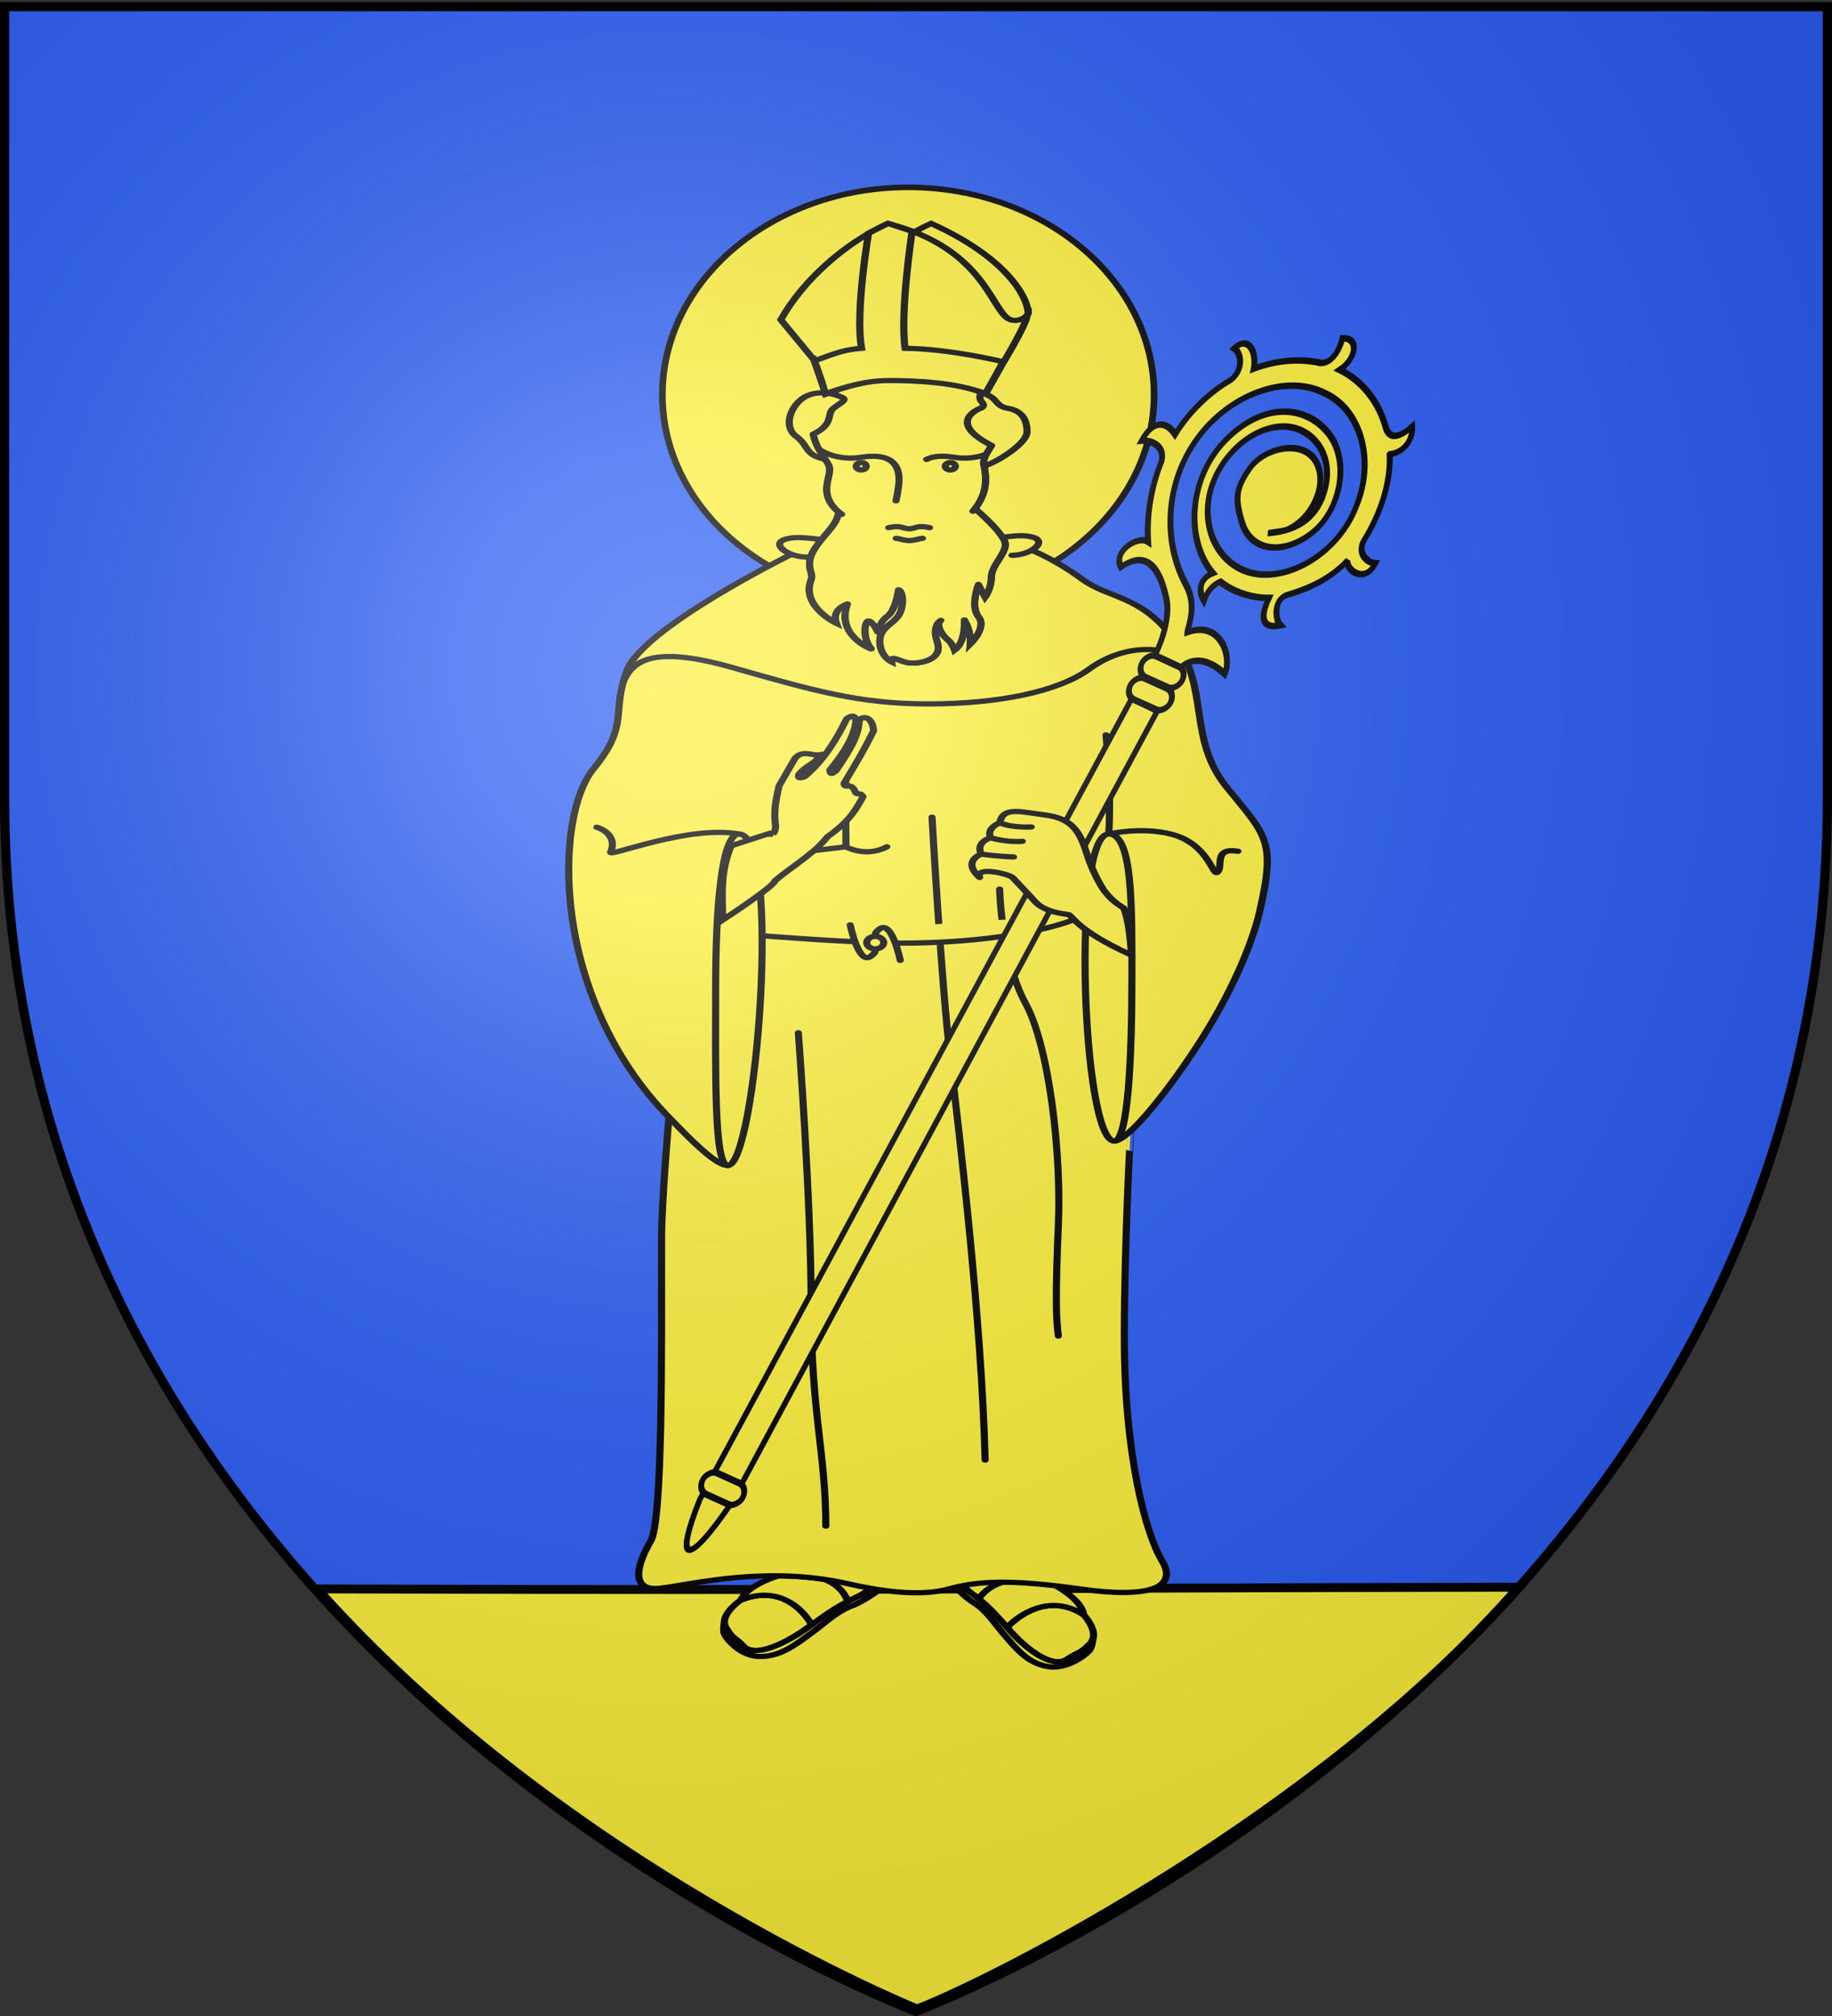 <svg xmlns="http://www.w3.org/2000/svg" xmlns:xlink="http://www.w3.org/1999/xlink" height="660" width="600" version="1.0"><rect width="100%" height="100%" fill="#333333" stroke="none"/><defs><linearGradient id="b"><stop style="stop-color:white;stop-opacity:.314" offset="0"/><stop offset=".19" style="stop-color:white;stop-opacity:.251"/><stop style="stop-color:#6b6b6b;stop-opacity:.125" offset=".6"/><stop style="stop-color:black;stop-opacity:.125" offset="1"/></linearGradient><linearGradient id="a"><stop offset="0" style="stop-color:#fd0000;stop-opacity:1"/><stop style="stop-color:#e77275;stop-opacity:.659" offset=".5"/><stop style="stop-color:black;stop-opacity:.323" offset="1"/></linearGradient><radialGradient xlink:href="#b" id="c" gradientUnits="userSpaceOnUse" gradientTransform="matrix(1.353 0 0 1.349 -77.63 -85.747)" cx="221.445" cy="226.331" fx="221.445" fy="226.331" r="300"/></defs><g style="display:inline"><path style="fill:#2b5df2;fill-opacity:1;fill-rule:evenodd;stroke:none;stroke-width:1px;stroke-linecap:butt;stroke-linejoin:miter;stroke-opacity:1" d="M300 658.5s298.5-112.32 298.5-397.772V2.176H1.5v258.552C1.5 546.18 300 658.5 300 658.5z"/><g style="fill:#fcef3c"><g style="fill:#fcef3c"><g style="fill:#fcef3c;fill-opacity:1;stroke:#000;stroke-width:6.059;stroke-miterlimit:4;stroke-dasharray:none;stroke-opacity:1"><g style="fill:#fcef3c;fill-opacity:1;stroke:#000;stroke-width:2.881;stroke-miterlimit:4;stroke-dasharray:none;stroke-opacity:1;display:inline"><path style="fill:#fcef3c;fill-opacity:1;fill-rule:evenodd;stroke:#000;stroke-width:2.881;stroke-linecap:butt;stroke-linejoin:miter;stroke-miterlimit:4;stroke-dasharray:none;stroke-opacity:1;display:inline" d="M114.233 526.052C190 616.228 297.2 662.21 297.2 662.21c25.016-10.267 123.02-63.483 183.553-136.718-165.534.244-177.564 1.152-366.52.56z" transform="matrix(1.074 0 0 1.01 -18.827 -11.126)"/></g></g></g></g><g style="display:inline;fill:#fcef3c;fill-opacity:1;stroke:#000;stroke-opacity:1;stroke-width:4.014;stroke-miterlimit:4;stroke-dasharray:none"><g style="fill:#fcef3c;fill-opacity:1;stroke:#000;stroke-opacity:1;stroke-width:2.126;stroke-miterlimit:4;stroke-dasharray:none"><g style="opacity:1;fill:#fcef3c;fill-opacity:1;stroke:#000;stroke-opacity:1;stroke-width:2.126;stroke-miterlimit:4;stroke-dasharray:none"><g style="overflow:visible;fill:#fcef3c;fill-opacity:1;stroke:#000;stroke-opacity:1;stroke-width:2.126;stroke-miterlimit:4;stroke-dasharray:none"><g style="fill:#fcef3c;fill-opacity:1;stroke:#000;stroke-opacity:1;stroke-width:2.126;stroke-miterlimit:4;stroke-dasharray:none" transform="matrix(1.097 0 0 .807 72.64 13.464)"><circle transform="matrix(1.243 0 0 1.425 16.623 -40.825)" r="59.052" cy="129.33" cx="151.5" style="fill:#fcef3c;stroke:#000;stroke-width:1.598;stroke-linecap:round;stroke-linejoin:round;stroke-miterlimit:4;stroke-dasharray:none;fill-opacity:1;stroke-opacity:1"/><g style="fill:#fcef3c;fill-opacity:1;stroke:#000;stroke-opacity:1;stroke-width:2.126;stroke-miterlimit:4;stroke-dasharray:none"><g style="fill:#fcef3c;fill-opacity:1;stroke:#000;stroke-opacity:1;stroke-width:2.126;stroke-miterlimit:4;stroke-dasharray:none"><path d="M142.638 598.922s-1.188 1.758-5.035 4.142c-.625.389-1.237.791-1.838 1.209 0 0-1.012-6.011-6.982-9.001l.801-2.367 14.08 4.146-1.026 1.871zM98.988 613.036c-.275-4.565 4.852-9.289 4.852-9.289 14.489-7.837 21.196 9.972 21.196 9.972l-.692.69c-5.878 5.878-15.936 13.26-19.729 7.904-2.97-4.19-2.825-2.3-5.149-7.356a5.289 5.289 0 0 1-.478-1.921z" style="fill:#fcef3c;stroke:#000;stroke-width:2.126;stroke-linecap:round;stroke-linejoin:round;fill-opacity:1;stroke-opacity:1;stroke-miterlimit:4;stroke-dasharray:none" transform="translate(51.064 28.738)"/></g><g style="fill:#fcef3c;fill-opacity:1;stroke:#000;stroke-opacity:1;stroke-width:2.126;stroke-miterlimit:4;stroke-dasharray:none"><path d="M128.782 595.271c-4.678-.934-9.236-1.352-13.596-1.421 0 0-9.296 3.609-11.346 9.896 14.489-7.837 21.196 9.972 21.196 9.972l-.692.69c-5.878 5.878-15.936 13.26-19.729 7.904-2.97-4.19-2.825-2.3-5.149-7.356a5.294 5.294 0 0 1-.478-1.921s-.479 2.604 0 4.381c.478 1.777 4.715 9.158 10.593 9.158s9.979-4.101 15.104-9.228c5.126-5.124 7.452-8.674 12.441-11.339 3.784-2.022 8.107-6.516 8.107-6.516a86.56 86.56 0 0 1-2.596-.571s-1.188 1.758-5.035 4.142c-.625.389-1.237.791-1.838 1.209.001.001-1.012-6.009-6.982-9z" style="fill:#fcef3c;stroke:#000;stroke-width:2.126;stroke-linecap:round;stroke-linejoin:round;fill-opacity:1;stroke-opacity:1;stroke-miterlimit:4;stroke-dasharray:none" transform="translate(51.064 28.738)"/><path d="M125.036 613.719c3.973-3.956 7.192-6.983 10.729-9.446" style="fill:#fcef3c;stroke:#000;stroke-width:2.126;stroke-linecap:round;stroke-linejoin:round;fill-opacity:1;stroke-opacity:1;stroke-miterlimit:4;stroke-dasharray:none" transform="translate(51.064 28.738)"/></g><g style="fill:#fcef3c;fill-opacity:1;stroke:#000;stroke-opacity:1;stroke-width:2.126;stroke-miterlimit:4;stroke-dasharray:none"><path d="M169.418 596.501s.777 1.974 4.014 5.139a41.44 41.44 0 0 1 1.531 1.58s2.296-5.647 8.773-7.268l-.267-2.485-14.645.983.594 2.051zM208.954 619.772c1.262-4.397-2.715-10.121-2.715-10.121-12.438-10.801-22.858 5.12-22.858 5.12l.525.826c4.459 7.016 12.671 16.408 17.539 12.006 3.811-3.444 3.258-1.63 6.626-6.062a5.332 5.332 0 0 0 .883-1.769z" style="fill:#fcef3c;stroke:#000;stroke-width:2.126;stroke-linecap:round;stroke-linejoin:round;fill-opacity:1;stroke-opacity:1;stroke-miterlimit:4;stroke-dasharray:none" transform="translate(51.064 28.738)"/></g><g style="fill:#fcef3c;fill-opacity:1;stroke:#000;stroke-opacity:1;stroke-width:2.126;stroke-miterlimit:4;stroke-dasharray:none"><path d="M183.736 595.952c4.769.106 9.309.689 13.581 1.57 0 0 8.288 5.545 8.921 12.129-12.438-10.801-22.858 5.12-22.858 5.12l.525.826c4.459 7.016 12.671 16.408 17.539 12.006 3.811-3.444 3.258-1.63 6.626-6.062a5.33 5.33 0 0 0 .884-1.77s-.1 2.646-.953 4.274c-.853 1.633-6.594 7.915-12.332 6.636-5.736-1.278-8.847-6.173-12.735-12.29-3.888-6.118-5.386-10.089-9.676-13.775-3.254-2.796-6.497-8.123-6.497-8.123.889.017 1.776.018 2.658.007 0 0 .777 1.974 4.014 5.139a41.44 41.44 0 0 1 1.531 1.58c-.001.001 2.295-5.647 8.772-7.267z" style="fill:#fcef3c;stroke:#000;stroke-width:2.126;stroke-linecap:round;stroke-linejoin:round;fill-opacity:1;stroke-opacity:1;stroke-miterlimit:4;stroke-dasharray:none" transform="translate(51.064 28.738)"/><path d="M183.38 614.771c-3.018-4.724-5.501-8.38-8.417-11.552" style="fill:#fcef3c;stroke:#000;stroke-width:2.126;stroke-linecap:round;stroke-linejoin:round;fill-opacity:1;stroke-opacity:1;stroke-miterlimit:4;stroke-dasharray:none" transform="translate(51.064 28.738)"/></g></g><g transform="translate(51.064 28.738)" style="fill:#fcef3c;fill-opacity:1;stroke:#000;stroke-opacity:1;stroke-width:2.126;stroke-miterlimit:4;stroke-dasharray:none"><path d="M218.389 496.763c0 48.846 6.562 80.558 11.3 91.129 4.739 10.57-3.646 15.31-24.422 11.301-20.778-4.009-30.62-3.281-39.368 0-8.749 3.28-20.778.728-30.255-2.188-23.614-7.263-45.2 0-55.407 1.822-10.206 1.822-6.925-10.57-3.28-18.954 3.645-8.385 3.28-75.82 3.28-123.206 0-14.583 2.199-48.837 2.199-48.837-35.559-49.49-34.214-121.913-22.611-141.169 11.046-18.334 5.194-22.691 10.115-40.188 4.921-17.496 49.075-47.022 49.075-47.022-3.321-1.683-5.078-4.833-1.741-6.144 5.755-2.261 10.795 2.074 36.88 1.779 26.085-.295 31.024-4.742 36.829-2.612 2.865 1.051 2.071 3.517-.252 5.312 0 0 7.018 3.715 15.083 11.78 8.065 8.064 17.548 6.288 27.338 24.332 10.935 20.151 3.977 40.253 15.857 60.145 11.755 19.684 14.642 21.359 9.842 49.982-2.514 14.983-9.251 34.628-17.224 51.717-7.264 15.571-15.759 30.666-21.387 37.677.001-.001-1.851 45.252-1.851 83.344z" style="fill:#fcef3c;stroke:#000;stroke-width:2.126;stroke-linecap:round;stroke-linejoin:round;fill-opacity:1;stroke-opacity:1;stroke-miterlimit:4;stroke-dasharray:none"/><path d="M119.015 179.45c1.344.681 2.944 1.122 4.567 1.104M184.841 179.863c2.22-.025 4.379-.909 5.89-2.077M82.436 407.829c5.08 7.07 13.75 19.583 17.576 19.583M220.657 350.631c0 32.594-1.117 66.867-5.275 66.867-9.568 0-12.849-124.592-1.64-124.592 7.108 0 6.915 28.155 6.915 57.725z" style="fill:#fcef3c;stroke:#000;stroke-width:2.126;stroke-linecap:round;stroke-linejoin:round;fill-opacity:1;stroke-opacity:1;stroke-miterlimit:4;stroke-dasharray:none"/><path d="M96.378 355.225c0 35.189-.523 72.188 3.634 72.188 8.475 0 16.403-134.506 3.281-134.506-5.194-.001-6.915 30.395-6.915 62.318zM220.241 413.418c-2.08 2.591-3.769 4.08-4.859 4.08M68.767 231.325c2.601-8.39 8.554-15.241 32.612-5.946 24.059 9.294 37.728 14.763 58.505 14.763 20.778 0 38.821-4.921 48.116-14.217 9.295-9.295 21.638-10.392 28.942-3.088M212.921 252.717s1.641 22.418.82 40.188c0 0 9.669-3.063 18.682.091 10.936 3.827 12.303 16.858 13.669 15.492 2.096-2.096-1.458-10.23 6.197-8.567" style="fill:#fcef3c;stroke:#000;stroke-width:2.126;stroke-linecap:round;stroke-linejoin:round;fill-opacity:1;stroke-opacity:1;stroke-miterlimit:4;stroke-dasharray:none"/><path d="M60.918 290.171s6.475 2.517 4.101 10.116c-.684 2.187 23.101-11.073 38.274-7.382M121.063 373.555s3.828 67.801 3.828 110.995c0 43.196 4.374 59.6 4.374 89.126M160.978 286.071s2.734 66.707 5.468 97.873c2.733 31.166 9.295 105.528 10.389 162.938M181.164 315.277s.409 28.023 7.699 46.249c7.291 18.226 10.724 61.799 9.842 89.671-.911 28.796-.731 38.312 0 45.383" style="fill:#fcef3c;stroke:#000;stroke-width:2.126;stroke-linecap:round;stroke-linejoin:round;fill-opacity:1;stroke-opacity:1;stroke-miterlimit:4;stroke-dasharray:none"/><path d="M110.249 334.188s27.946 3.006 41.251 3.006c25.881 0 46.672-5.455 55.55-11.75" style="fill:#fcef3c;stroke:#000;stroke-width:2.126;stroke-linecap:round;stroke-linejoin:round;fill-opacity:1;stroke-opacity:1;stroke-miterlimit:4;stroke-dasharray:none"/><path d="M151.493 344.181s-2.452-16.311-6.072-12.824c-3.62 3.488 1.553 2.779-1.401 5.625-2.954 2.846 2.218 2.137-1.401 5.625-3.62 3.487-6.072-12.824-6.072-12.824" style="fill:#fcef3c;stroke:#000;stroke-width:2.126;stroke-linecap:round;stroke-linejoin:round;fill-opacity:1;stroke-opacity:1;stroke-miterlimit:4;stroke-dasharray:none"/><circle r="2.536" cy="336.981" cx="144.02" style="fill:#fcef3c;stroke:#000;stroke-width:2.126;stroke-linecap:round;stroke-linejoin:round;fill-opacity:1;stroke-opacity:1;stroke-miterlimit:4;stroke-dasharray:none"/></g><g style="fill:#fcef3c;fill-opacity:1;stroke:#000;stroke-opacity:1;stroke-width:2.126;stroke-miterlimit:4;stroke-dasharray:none"><path d="M135.279 298.1s5.832 4.556 12.211 0M108.13 302.511l27.149-4.411M135.097 255.634l.182 42.466" style="fill:#fcef3c;stroke:#000;stroke-width:2.126;stroke-linecap:round;stroke-linejoin:round;fill-opacity:1;stroke-opacity:1;stroke-miterlimit:4;stroke-dasharray:none" transform="translate(51.064 28.738)"/></g><g transform="translate(51.064 28.738)" style="fill:#fcef3c;fill-opacity:1;stroke:#000;stroke-opacity:1;stroke-width:2.126;stroke-miterlimit:4;stroke-dasharray:none"><path d="M133.175 162.35c-6.875-7.775-1.593-14.948-2.999-18.986-1.313-3.774-5.104-7.837-5.104-18.044s16.95-20.777 27.704-20.777c14.763 0 28.067 10.935 28.067 20.777s-5.103 13.123-4.374 18.044c.695 4.686 1.224 10.693-2.663 17.552 0 0 9.042 10.515 9.042 14.524 0 4.01-4.192 8.749-4.192 13.305 0 4.556-1.823 8.019-1.823 8.019l-2.005-5.103s-2.552 8.748 0 13.123c2.552 4.374-2.369 10.936-2.369 10.936s.365-4.921-1.822-9.66c0 0 .456 8.839-2.917 12.212 0 0-.729-2.916-2.095-4.283-1.367-1.367-3.783-5.97-2.005-7.746 0 0-2.825 1.914-1.093 8.839 1.731 6.926-4.63 8.623-7.837 8.475-2.961-.137-6.219-3.85-5.833-.546 0 0-3.463-2.279-3.463-8.384s5.104-7.017 6.289-12.212c1.185-5.194 0-8.566-.729-8.566 0 0-.775 8.156-3.281 10.663-2.506 2.506-2.917 6.47-2.917 6.47s-.592-2.597-2.278-4.283c-1.686-1.686-2.552 6.927.365 11.118 0 0-10.571-5.376-7.108-18.226 0 0-4.921 2.005-3.372 7.746 0 0-10.545-6.88-7.472-17.498 1.002-3.462-2.627-5.735 1.731-13.942 3.098-5.834 5.787-8.157 6.553-13.547z" style="fill:#fcef3c;fill-opacity:1;stroke:#000;stroke-opacity:1;stroke-width:2.126;stroke-miterlimit:4;stroke-dasharray:none"/><path d="M153.87 176.033c-9.021 0-12.416-5.354-20.694-13.683-.766 5.39-3.455 7.714-6.553 13.546-4.359 8.207-.729 10.479-1.731 13.942-3.073 10.617 7.472 17.498 7.472 17.498-1.549-5.741 3.372-7.746 3.372-7.746-3.463 12.85 7.108 18.226 7.108 18.226-2.917-4.191-2.05-12.804-.365-11.118 1.687 1.686 2.278 4.283 2.278 4.283s.411-3.964 2.917-6.47 3.281-10.663 3.281-10.663c.729 0 1.914 3.372.729 8.566-1.185 5.195-6.289 6.106-6.289 12.212 0 6.104 3.463 8.384 3.463 8.384-.386-3.303 2.872.409 5.833.546 3.207.148 9.569-1.549 7.837-8.475-1.732-6.926 1.093-8.839 1.093-8.839-1.777 1.776.638 6.379 2.005 7.746 1.367 1.367 2.095 4.283 2.095 4.283 3.373-3.373 2.917-12.212 2.917-12.212 2.187 4.739 1.822 9.66 1.822 9.66s4.921-6.562 2.369-10.936c-2.552-4.375 0-13.123 0-13.123l2.005 5.103s1.823-3.463 1.823-8.019 4.192-9.295 4.192-13.305c0-4.009-9.042-14.524-9.042-14.524-7.903 7.483-10.915 15.118-19.937 15.118z" style="fill:#fcef3c;fill-opacity:1;stroke:#000;stroke-opacity:1;stroke-width:2.126;stroke-miterlimit:4;stroke-dasharray:none"/><path d="M133.175 162.35c-6.875-7.775-1.593-14.948-2.999-18.986-1.313-3.774-5.104-7.837-5.104-18.044s16.95-20.777 27.704-20.777c14.763 0 28.067 10.935 28.067 20.777s-5.103 13.123-4.374 18.044c.695 4.686 1.224 10.693-2.663 17.552 0 0 9.042 10.515 9.042 14.524 0 4.01-4.192 8.749-4.192 13.305 0 4.556-1.823 8.019-1.823 8.019l-2.005-5.103s-2.552 8.748 0 13.123c2.552 4.374-2.369 10.936-2.369 10.936s.365-4.921-1.822-9.66c0 0 .456 8.839-2.917 12.212 0 0-.729-2.916-2.095-4.283-1.367-1.367-3.783-5.97-2.005-7.746 0 0-2.825 1.914-1.093 8.839 1.731 6.926-4.63 8.623-7.837 8.475-2.961-.137-6.219-3.85-5.833-.546 0 0-3.463-2.279-3.463-8.384s5.104-7.017 6.289-12.212c1.185-5.194 0-8.566-.729-8.566 0 0-.775 8.156-3.281 10.663-2.506 2.506-2.917 6.47-2.917 6.47s-.592-2.597-2.278-4.283c-1.686-1.686-2.552 6.927.365 11.118 0 0-10.571-5.376-7.108-18.226 0 0-4.921 2.005-3.372 7.746 0 0-10.545-6.88-7.472-17.498 1.002-3.462-2.627-5.735 1.731-13.942 3.098-5.834 5.787-8.157 6.553-13.547z" style="fill:#fcef3c;stroke:#000;stroke-width:2.126;stroke-linecap:round;stroke-linejoin:round;fill-opacity:1;stroke-opacity:1;stroke-miterlimit:4;stroke-dasharray:none"/><path d="M133.175 162.35c.259.292.535.586.829.88M173.189 161.953c.217-.348.423-.694.618-1.038M127.168 136.84s5.013 4.882 12.667 3.242c7.655-1.64 11.3 1.64 11.3 9.113 0 2.916-.911 8.566-.911 8.566M177.221 138.847c-2.22 1.115-5.569 2.116-9.681 1.235-3.604-.772-6.32-.454-8.185.88" style="fill:#fcef3c;stroke:#000;stroke-width:2.126;stroke-linecap:round;stroke-linejoin:round;fill-opacity:1;stroke-opacity:1;stroke-miterlimit:4;stroke-dasharray:none"/><circle r="1.502" cy="143.728" cx="139.836" style="fill:#fcef3c;stroke:#000;stroke-width:2.126;stroke-linecap:round;stroke-linejoin:round;fill-opacity:1;stroke-opacity:1;stroke-miterlimit:4;stroke-dasharray:none"/><circle r="1.503" cy="143.728" cx="166.446" style="fill:#fcef3c;stroke:#000;stroke-width:2.126;stroke-linecap:round;stroke-linejoin:round;fill-opacity:1;stroke-opacity:1;stroke-miterlimit:4;stroke-dasharray:none"/><path d="M158.113 172.977c-.76 0-2.338.895-3.914.895-1.578 0-3.155-.895-3.915-.895M160.237 168.644c-1.348-.391-2.759-.672-4.042-.112s-2.052.56-2.052.56-.771 0-2.052-.56c-1.283-.56-2.695-.279-4.042.112M178.77 135.297c-14.191-9.852-3.143-15.195-3.143-15.195 1.515-1.037.18-2.282-.179-3.193-.277-.703-.767-5.226 3.505-.954 1.538 1.538 1.64 3.555 4.785 4.306 3.144.752 5.604 3.281 5.604 9.5 0 4.921-9.752 12.905-12.838 13.833a16.155 16.155 0 0 0-.034-.232c-.404-2.726.982-4.95 2.3-8.065zM129.075 140.882c-6.208-1.685-4.753-5.38-8.649-9.276-4.306-4.305-1.276-14.079 3.645-16.676 4.921-2.598 9.979.82 9.979.82 2.324 1.23-2.187 3.281-3.144 5.468-.957 2.188.083 6.022-5.433 9.503.743 4.722 2.374 7.707 3.602 10.161z" style="fill:#fcef3c;stroke:#000;stroke-width:2.126;stroke-linecap:round;stroke-linejoin:round;fill-opacity:1;stroke-opacity:1;stroke-miterlimit:4;stroke-dasharray:none"/></g><g transform="matrix(-.441 -.285 -.288 .728 513.964 155.322)" style="fill:#fcef3c;fill-opacity:1;stroke:#000;stroke-opacity:1;stroke-width:3.349;stroke-miterlimit:4;stroke-dasharray:none"><path d="m340.677 734.671-.064-441.478 17.394-.413.73 446.783c-4.705 34.304-12.966 33.343-18.06-4.892z" style="fill:#fcef3c;fill-opacity:1;fill-rule:evenodd;stroke:#000;stroke-width:3.349;stroke-linecap:butt;stroke-linejoin:miter;stroke-miterlimit:4;stroke-dasharray:none;stroke-opacity:1"/><rect width="26.724" height="11.757" rx="5.879" ry="5.879" x="339.695" y="275.676" transform="rotate(.914) skewX(.147)" style="fill:#fcef3c;fill-opacity:1;stroke:#000;stroke-width:3.349;stroke-linecap:round;stroke-linejoin:round;stroke-miterlimit:4;stroke-dasharray:none;stroke-opacity:1"/><rect width="26.724" height="11.757" rx="5.879" ry="5.879" x="339.695" y="263.349" transform="rotate(.914) skewX(.147)" style="fill:#fcef3c;fill-opacity:1;stroke:#000;stroke-width:3.349;stroke-linecap:round;stroke-linejoin:round;stroke-miterlimit:4;stroke-dasharray:none;stroke-opacity:1"/><g style="fill:#fcef3c;fill-opacity:1;stroke:#000;stroke-opacity:1;stroke-width:3.349;stroke-miterlimit:4;stroke-dasharray:none"><path d="M-152.227 364.335c-15.004 2.796-28.362 11.735-38.14 23.46-4.633 5.558-12.537 1.606-14.824-3.065-8.694 8.335 4.63 16.95 8.302 14.138-5.434 11.04-5.303 23.764-3.383 35.771 1.267 7.929-9.65 9.593-14.086 7.38 2.813 10.888 9.703 9.3 16.98 2.67 5.35 11.853 14.392 19.938 20.23 23.794.059 5.36-2.7 8.452-5.91 10.716 7.756 2.31 12.426-1.275 12.055-7.82 23.114 10.392 54.815 2.083 65.703-22.427 10.888-24.51-1.271-46.243-20.944-54.755-19.674-8.512-43.122 2.459-47.861 20.23-4.74 17.77 4.956 34.577 22.595 35.624 13.07.776 18.574-.287 25.788-10.501 7.214-10.215 2.373-30.847-11.602-35.343-13.974-4.495-27.893 6.826-29.075 20.811-.336 3.97 1.071 6.65 2.785 12.64-7.294-18.943-2.117-30.37 11.394-36.4 15.752-7.032 34.937 1.843 40.938 17.764 6.658 17.662-2.865 38.335-20.079 45.623-18.76 7.941-41.668-.232-51.585-17.824-10.7-18.98-6.109-44.863 11.134-58.205 18.719-15.67 48.674-14.774 66.347 2.123 20.234 18.044 23.156 50.926 7.734 73.138-15.675 22.577-45.62 29.85-72.635 22.919-14.231-3.651-22.313 4.213-25.064 4.925-1.538-18.623-22.897-20.968-30.592-14.769 7.257 4.09 17.509 12.237 14.08 22.422 4.935 4.819 8.937 8.59 12.483 12.126 6.062-6.04 16.546-12.533 26.12-12.72 12.933-.254 31.411 2.17 27.739 20.06 10.207 2.672 12.336-12.774 6.609-17.232 13.852-2.265 27.237-7.85 38.281-16.562 7.446-3.861 13.815 3.36 15.51 8.032 7.618-8.092 4.948-14.994-4.892-18.414 8.434-10.173 13.51-22.97 14.82-36.087 2.31-7.504 11.111-8.353 15.527-5.062 3.263-9.166-7.445-11.577-15.402-7.782-1.02-12.846-5.577-25.411-13.157-35.844-3.658-6.962 4.263-12.856 7.501-14.444-3.788-9.012-13.898-4.915-15.626 5.194-11.083-10.467-25.982-16.799-41.218-17.406-8.346-.579-7.864-8.087-5.65-14.004-7.919 1.246-11.368 8.424-8.93 15.106z" style="fill:#fcef3c;fill-opacity:1;fill-rule:evenodd;stroke:#000;stroke-width:3.349;stroke-linecap:butt;stroke-linejoin:miter;stroke-miterlimit:4;stroke-dasharray:none;stroke-opacity:1" transform="matrix(.719 -.693 .695 .721 145.97 -237.93)"/></g><rect width="26.724" height="11.757" rx="5.879" ry="5.879" x="345.897" y="718.58" transform="rotate(.914) skewX(.147)" style="fill:#fcef3c;fill-opacity:1;stroke:#000;stroke-width:3.349;stroke-linecap:round;stroke-linejoin:round;stroke-miterlimit:4;stroke-dasharray:none;stroke-opacity:1"/></g><g style="fill:#fcef3c;stroke:#000;stroke-width:6.989;stroke-miterlimit:4;stroke-dasharray:none;stroke-opacity:1;fill-opacity:1"><g style="fill:#fcef3c;stroke:#000;stroke-width:2.861;stroke-miterlimit:4;stroke-dasharray:none;stroke-opacity:1;display:inline;fill-opacity:1"><g style="fill:#fcef3c;stroke:#000;stroke-width:2.861;stroke-miterlimit:4;stroke-dasharray:none;stroke-opacity:1;fill-opacity:1"><g style="fill:#fcef3c;stroke:#000;stroke-width:9.217;stroke-miterlimit:4;stroke-dasharray:none;stroke-opacity:1;fill-opacity:1"><g style="fill:#fcef3c;stroke:#000;stroke-width:1.762;stroke-miterlimit:4;stroke-dasharray:none;stroke-opacity:1;fill-opacity:1"><g style="fill:#fcef3c;stroke:#000;stroke-width:1.39;stroke-miterlimit:4;stroke-dasharray:none;stroke-opacity:1;fill-opacity:1"><g style="fill:#fcef3c;stroke:#000;stroke-width:1.355;stroke-miterlimit:4;stroke-dasharray:none;stroke-opacity:1;fill-opacity:1"><path d="M33.762 31.418C37.99 20.973 45.949 11.335 53.907 6.3 67.11 14.535 71.952 24.417 72.22 29.727c-.322 1.838-11.718 13.356-19.68 12.883l-12.56-.746-6.217-10.446z" style="fill:#fcef3c;fill-opacity:1;fill-rule:evenodd;stroke:#000;stroke-width:1.355;stroke-linecap:butt;stroke-linejoin:miter;stroke-miterlimit:4;stroke-dasharray:none;stroke-opacity:1" transform="matrix(1.585 0 0 1.555 126.308 64.171)"/><path d="M25.617 31.418C29.845 20.973 37.804 11.335 45.762 6.3c18.653 6.653 19.521 23.503 23.13 25.12 1.605.718 3.109-.995 3.109-.995-.373 2.86-4.601 12.435-4.601 12.435l-3.234 7.959s-5.469-3.822-18.03-3.731c-5.472.04-12.063 3.73-12.063 3.73l-2.238-8.953-6.218-10.446z" style="fill:#fcef3c;fill-opacity:1;fill-rule:evenodd;stroke:#000;stroke-width:1.355;stroke-linecap:butt;stroke-linejoin:miter;stroke-miterlimit:4;stroke-dasharray:none;stroke-opacity:1" transform="matrix(1.585 0 0 1.555 126.308 64.171)"/></g><path d="M32.6 36.99s1.18 4.082 2.105 8.74c3.97-1.755 7.552-3.485 12.42-3.485 4.613 0 12.71.38 18.52 3.485 1.345-3.148 3.43-8.512 3.43-8.512s-10.072-3.447-18.946-3.61c-1.024-9.725 1.354-31.323 1.354-31.323L46.826.18l-3.764 2.615s-2.617 21.002-1.354 30.813c-3.066.339-4.707 1.085-9.109 3.382z" style="fill:#fcef3c;fill-opacity:1;fill-rule:evenodd;stroke:#000;stroke-width:1.39;stroke-linecap:butt;stroke-linejoin:miter;stroke-miterlimit:4;stroke-dasharray:none;stroke-opacity:1" transform="matrix(1.544 0 0 1.515 126.603 73.69)"/></g></g></g></g></g></g><g style="fill:#fcef3c;fill-opacity:1;stroke:#000;stroke-opacity:1;stroke-width:2.126;stroke-miterlimit:4;stroke-dasharray:none"><path style="fill:#fcef3c;fill-rule:evenodd;stroke:#000;stroke-width:2.126;stroke-miterlimit:4;stroke-dasharray:none;stroke-opacity:1;fill-opacity:1" d="M468.465 250.98c-3.272 10.536-2.672 19.264-2.536 30.07 5.084-4.471 15.56-14.21 15.587-15.818 2.742-3.314 7.394-7.425 10.625-11.198 1.858-1.783 3.5-4.169 5.086-6.725 5.801-5.706 7.745-9.22 10.527-16.058.116-.284-.066-.475-.323-.838-.398-.861-1.273-.138-1.81-.946-.911-2.984-1.646-2.483-2.135-2.84-.91.356-1.342.009-1.298-1.043 2.931-6.737 5.863-13.107 8.787-21.302-.312-4.61-2.05-5.897-3.673-4.997-.23.128-.415.468-.595.783-.244 5.543-1.642 9.782-6.927 20.417-1.283 1.516-1.796 1.57-1.855-.28 3.269-5.497 6.676-11.665 7.702-18.842.12-3.197-.78-3.818-2.698-1.864-2.993 8.14-6.785 16.915-12.547 23.436-1.583.87-2.133.53-1.656-1.03 2.481-4.03 4.719-3.868 6.239-7.857-2.506.522-5.107-2.167-7.462 1.466l-4.751 11.178c-.792 4.903-1.675 9.739-1.059 15.782.075 1.556-.193 2.837-.809 3.84a83.835 83.835 0 0 0-.878-.4l-11.54 5.066z" transform="translate(-316.379 75.449)"/></g></g></g><g style="opacity:1;fill:#fcef3c;stroke:#000;stroke-width:2.126;stroke-miterlimit:4;stroke-dasharray:none;stroke-opacity:1;overflow:visible;fill-opacity:1"><path d="M217.971 298.288c-3.191-2.738-4.208-4.384-5.778-6.931 0 0-3.112-5.979-5.184-14.836-2.074-8.857-4.098-14.645-12.753-16.078-6.901-1.143-12.416-3.585-13.312 3.227 0 0-4.16 2.095-2.706 6.07 0 0-4.631 1.624-2.818 6.618 0 0-5.934 2.835-.485 9.469-1.471-4.681 8.886-1.419 9.875.081.989 1.501 3.836 5.409 6.742 9.817 2.905 4.407 9.681 5.095 9.681 5.095 1.361 0 2.101 6.168 19.026 16.499-.354-8.037-1.026-14.704-2.288-19.031z" style="fill:#fcef3c;stroke:#000;stroke-width:2.126;stroke-linecap:round;stroke-linejoin:round;stroke-miterlimit:4;stroke-dasharray:none;stroke-opacity:1;fill-opacity:1" transform="matrix(1.097 0 0 .807 128.94 56.596)"/><path d="M185.071 277.529s-5.451-.309-9.651-1.172M187.673 271.177s-4.336.582-9.435-1.438M190.329 265.347s-5.464.502-9.385-1.678" style="fill:#fcef3c;stroke:#000;stroke-width:2.126;stroke-linecap:round;stroke-linejoin:round;stroke-miterlimit:4;stroke-dasharray:none;stroke-opacity:1;fill-opacity:1" transform="matrix(1.097 0 0 .807 128.94 56.596)"/></g></g></g></g></g><path d="M300 658.5s298.5-112.32 298.5-397.772V2.176H1.5v258.552C1.5 546.18 300 658.5 300 658.5z" style="opacity:1;fill:url(#c);fill-opacity:1;fill-rule:evenodd;stroke:none;stroke-width:1px;stroke-linecap:butt;stroke-linejoin:miter;stroke-opacity:1"/><path d="M300 658.5S1.5 546.18 1.5 260.728V2.176h597v258.552C598.5 546.18 300 658.5 300 658.5z" style="opacity:1;fill:none;fill-opacity:1;fill-rule:evenodd;stroke:#000;stroke-width:3;stroke-linecap:butt;stroke-linejoin:miter;stroke-miterlimit:4;stroke-dasharray:none;stroke-opacity:1"/></svg>